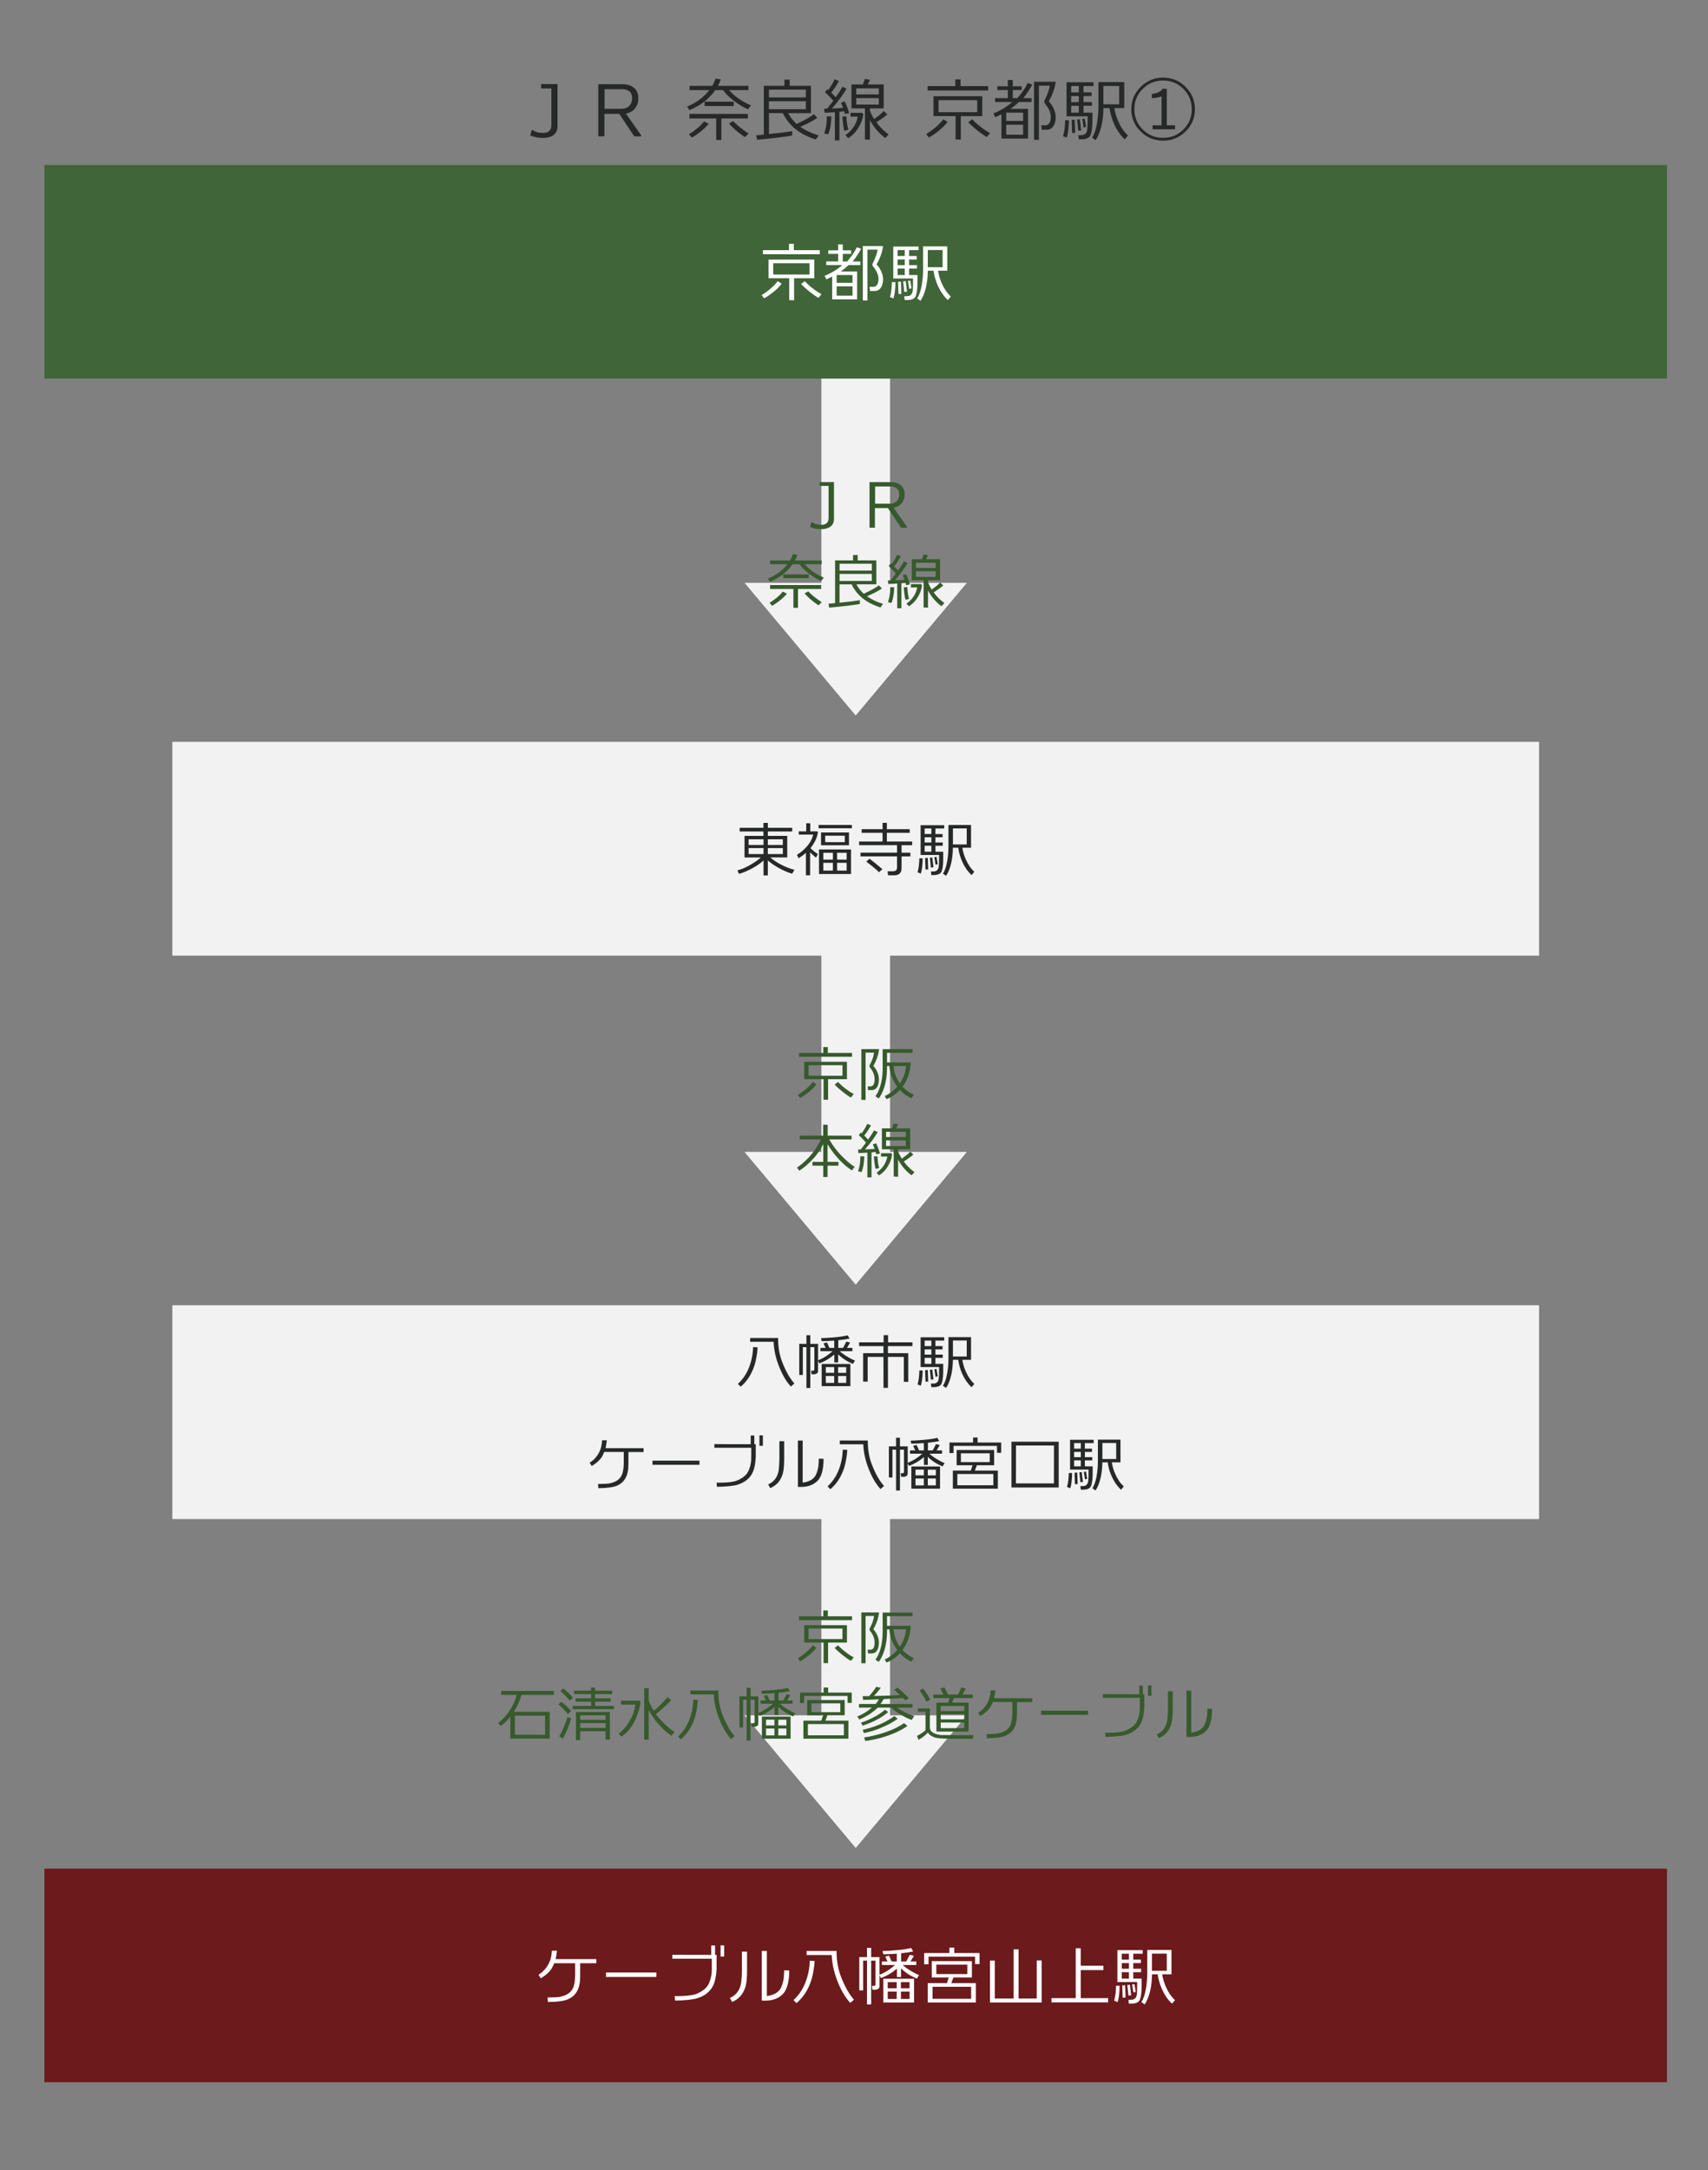 <?xml version="1.0" encoding="utf-8"?>
<!-- Generator: Adobe Illustrator 23.1.0, SVG Export Plug-In . SVG Version: 6.00 Build 0)  -->
<svg version="1.1" id="レイヤー_1" xmlns="http://www.w3.org/2000/svg" xmlns:xlink="http://www.w3.org/1999/xlink" x="0px"
	 y="0px" viewBox="0 0 400 508" style="enable-background:new 0 0 400 508;" xml:space="preserve">
<rect x="0" y="0" width="400" height="508" fill="#808080" stroke="none"/>
<style type="text/css">
	.st0{fill:#6C1A1C;}
	.st1{fill:#FFFFFF;}
	.st2{fill:#EFEFEF;}
	.st3{fill:#F2F2F2;}
	.st4{fill:#375A2D;}
	.st5{fill:#272828;}
	.st6{fill:#406538;}
</style>
<rect x="10.4" y="437.45" class="st0" width="380" height="50"/>
<g>
	<path class="st1" d="M135.88,459.58c0,2.32-0.01,3.56-0.03,3.72c-0.08,2.34-1.01,3.91-2.79,4.71c-0.92,0.42-2.5,0.64-4.74,0.66
		l-0.09-1.05c1.5-0.02,2.46-0.07,2.87-0.15c1.41-0.28,2.38-0.86,2.92-1.75c0.44-0.72,0.67-1.83,0.67-3.33c0.01-0.79,0.01-1.72,0-2.8
		h-4.89c-0.09,0.2-0.22,0.47-0.38,0.81c-0.06,0.13-0.16,0.32-0.3,0.56c-0.63,0.86-1.46,1.58-2.48,2.16l-0.52-0.82
		c1.29-0.83,2.19-1.96,2.72-3.38c0.22-0.61,0.35-1.36,0.4-2.25l1.19-0.02c-0.02,0.31-0.12,0.97-0.3,1.98h9.52v0.96H135.88z"/>
	<path class="st1" d="M141.9,462.8l0.02-1.04h11.79v1.04H141.9z"/>
	<path class="st1" d="M166.56,457.64v-2.19h0.9v2.19h0.36v3.15c-0.07,1.8-0.37,3.19-0.88,4.17c-0.73,1.37-1.97,2.32-3.72,2.85
		c-1.01,0.3-2.72,0.48-5.13,0.53l-0.09-1.04c1.16,0,2.05-0.02,2.68-0.08c1.19-0.1,2.04-0.27,2.57-0.51c1.05-0.47,1.81-1,2.28-1.6
		c0.52-0.66,0.88-1.62,1.1-2.88c0.07-0.47,0.09-1.7,0.07-3.69h-9.25v-0.92L166.56,457.64z M169.6,458.03h-0.85v-2.61h0.85V458.03z"
		/>
	<path class="st1" d="M174.6,465.04c-0.5,1.74-1.55,2.95-3.15,3.62l-0.51-0.95c1.25-0.51,2.08-1.48,2.5-2.91
		c0.12-0.42,0.21-1.13,0.27-2.13c0.03-0.41,0.04-1.02,0.04-1.83v-3.95h1.2v4.29C174.96,462.93,174.84,464.22,174.6,465.04z
		 M183.26,466.89c-1.03,1-2.41,1.48-4.12,1.46l-0.75-0.01v-11.61h1.2v10.54c1.32-0.16,2.3-0.61,2.93-1.35
		c0.38-0.43,0.69-1.2,0.94-2.31c0.11-0.52,0.17-1.31,0.19-2.36l1.19,0.06C184.82,464.04,184.29,465.89,183.26,466.89z"/>
	<path class="st1" d="M190,463.57c-0.74,2.26-1.9,4.05-3.48,5.37l-0.69-0.72c1.18-1.06,2.1-2.4,2.75-4.03
		c0.65-1.63,1.01-3.35,1.06-5.18l1.14,0.06c-0.02,0.56-0.1,1.26-0.24,2.11C190.39,462.14,190.21,462.94,190,463.57z M199.12,468.89
		c-1.18-1.3-2.19-3.02-3.02-5.16c-0.8-2.06-1.24-4.08-1.32-6.06h-5.88v-0.95h7.02v0.14c0,2.12,0.33,4.03,0.98,5.75
		c0.91,2.4,1.94,4.24,3.1,5.52L199.12,468.89z"/>
	<path class="st1" d="M208.07,461.2c0.62-0.41,1.14-0.81,1.54-1.19h-3.08v-0.83h1.31l-0.51-1.14l0.87-0.22l0.62,1.36h1.2v-1.83
		c-1.26,0.1-2.31,0.15-3.15,0.15l-0.17-0.76c0.68,0,1.83-0.07,3.45-0.21c1.35-0.12,2.42-0.29,3.22-0.5l0.5,0.81
		c-0.65,0.15-1.59,0.29-2.83,0.42v1.92h1.2c0.23-0.42,0.5-0.94,0.83-1.57l0.95,0.24c-0.19,0.35-0.45,0.79-0.78,1.33h1.35v0.83h-3.17
		c0.49,0.47,1.15,0.95,1.96,1.42c0.77,0.46,1.39,0.77,1.86,0.93l-0.51,0.83c-1.45-0.58-2.69-1.38-3.72-2.39v2.03h-0.96v-1.98
		c-1.15,0.99-2.4,1.73-3.75,2.22l-0.33-0.66v2.63c0,0.24-0.12,0.43-0.35,0.58c-0.18,0.12-0.38,0.18-0.61,0.18h-0.69l-0.12-0.9h0.46
		c0.25,0,0.38-0.11,0.38-0.32v-5.59h-1.02v10.25h-0.98v-10.25h-0.9v6.97h-0.9v-7.8h1.8v-2.16h0.98v2.16h1.95v4.14
		C206.74,461.99,207.45,461.62,208.07,461.2z M206.86,468.79v-5.57h7.2v5.57H206.86z M210,464.02h-2.1v1.44h2.1V464.02z
		 M207.9,467.96h2.1v-1.72h-2.1V467.96z M213.01,465.46v-1.44h-2.03v1.44H213.01z M210.99,467.96h2.03v-1.72h-2.03V467.96z"/>
	<path class="st1" d="M228.36,459.79v-1.73h-10.91v1.79h-1.02v-2.64h5.92v-1.26h1.13v1.26h5.92v2.58H228.36z M217.27,468.79v-4.53
		h4.5l0.43-1.33h-3.99v-3.83h9.4v3.83h-4.33l-0.5,1.33h5.76v4.53H217.27z M218.4,467.93h9.03v-2.82h-9.03V467.93z M226.53,459.92
		h-7.25v2.21h7.25V459.92z"/>
	<path class="st1" d="M231.84,468.79v-9.81h1.14v8.88h4.41v-11.52h1.15v11.52h4.26v-8.91h1.14v9.84H231.84z"/>
	<path class="st1" d="M246.25,468.76v-0.99h5.68V456.1h1.17v4.08h5.31v1.02h-5.31v6.57h6.42v0.99H246.25z"/>
	<path class="st1" d="M261.73,468.68l-0.81-0.33c0.28-0.9,0.43-2.06,0.45-3.49h0.83c0.02,0.46-0.01,1.06-0.09,1.81
		C262.02,467.56,261.89,468.23,261.73,468.68z M265.41,463.19h1.96c0,1.32,0,2.11-0.01,2.37c-0.05,1.2-0.19,2.06-0.41,2.58
		c-0.23,0.52-0.76,0.82-1.6,0.89c-0.2,0.02-0.53,0.02-0.98,0.01l-0.1-0.88c0.33,0,0.58-0.01,0.74-0.02
		c0.69-0.04,1.09-0.42,1.21-1.14c0.08-0.51,0.11-1.51,0.1-3h-4.63v-7.47h5.92v0.83h-2.21v1.39h1.79v0.81h-1.79v1.32h1.85v0.81h-1.85
		V463.19z M262.71,457.36v1.39h1.68v-1.39H262.71z M262.71,459.56v1.32h1.68v-1.32H262.71z M262.71,461.69v1.5h1.68v-1.5H262.71z
		 M263.49,464.74l0.11,2.88l-0.68,0.06l-0.1-2.89L263.49,464.74z M264.61,464.62l0.3,2.47l-0.63,0.09l-0.27-2.47L264.61,464.62z
		 M265.68,464.48l0.3,1.84l-0.55,0.12l-0.29-1.86L265.68,464.48z M274.47,469.06c-0.92-0.86-1.68-1.94-2.28-3.24
		c-0.53-1.15-0.88-2.36-1.07-3.63h-1.33c-0.02,1.46-0.17,2.78-0.45,3.96c-0.31,1.27-0.73,2.3-1.26,3.09l-0.78-0.56
		c0.45-0.68,0.8-1.68,1.05-3.01c0.22-1.21,0.33-2.53,0.33-3.96v-5.22h5.67v5.7h-2.17c0.13,0.92,0.4,1.86,0.81,2.81
		c0.57,1.33,1.3,2.41,2.19,3.24L274.47,469.06z M273.25,457.34h-3.47v4.02h3.47V457.34z"/>
</g>
<polygon class="st2" points="208.4,136.46 208.4,86.54 192.4,86.54 192.4,136.46 174.42,136.46 200.4,167.46 226.38,136.46 "/>
<polygon class="st3" points="208.4,136.46 208.4,86.54 192.4,86.54 192.4,136.46 174.42,136.46 200.4,167.46 226.38,136.46 "/>
<g>
	<path class="st4" d="M192.32,123.88c-1.01,0-1.88-0.17-2.6-0.52l0.28-1.09h0.21c0.56,0.39,1.28,0.59,2.16,0.59
		c1.12-0.01,1.68-0.56,1.68-1.65v-7.45l-2.1-0.01v-0.9h3.36v8.62c0,0.86-0.32,1.49-0.95,1.9
		C193.84,123.71,193.16,123.88,192.32,123.88z"/>
	<path class="st4" d="M212.42,123.55h-1.4l-3.07-4.61h-3.05v4.59h-1.26v-10.67h4.86c1.06,0,1.89,0.25,2.48,0.76s0.88,1.21,0.88,2.09
		c0.01,0.77-0.2,1.43-0.62,2c-0.48,0.63-1.12,1.02-1.95,1.16l3.15,4.48L212.42,123.55z M208.55,113.89h-3.61v4.02h3.49
		c0.65,0,1.18-0.2,1.58-0.6s0.6-0.95,0.59-1.64c-0.02-0.63-0.24-1.09-0.66-1.4C209.58,114.02,209.11,113.89,208.55,113.89z"/>
	<path class="st4" d="M185.63,132.08c-1.31,1.85-3.08,3.21-5.32,4.1l-0.46-0.73c1.92-0.8,3.44-1.93,4.55-3.37h-4.05v-0.87H185
		c0.3-0.5,0.52-0.99,0.67-1.47l1.08,0.14c-0.18,0.5-0.37,0.95-0.57,1.33h6.24v0.87h-3.98c0.49,0.56,1.07,1.09,1.75,1.6
		c0.82,0.6,1.74,1.11,2.74,1.54l-0.64,0.81c-1.43-0.69-2.62-1.47-3.58-2.34c-0.66-0.6-1.16-1.13-1.48-1.61H185.63z M180.83,141.81
		l-0.62-0.69c0.49-0.28,1.03-0.66,1.61-1.13c0.66-0.54,1.16-1.04,1.5-1.5l0.97,0.49c-0.38,0.49-0.95,1.03-1.69,1.62
		C181.91,141.14,181.32,141.54,180.83,141.81z M185.81,142.28v-4.4h-5.47v-0.92h11.97v0.92h-5.43v4.42L185.81,142.28z
		 M183.44,135.34v-0.88h5.96v0.88H183.44z M191.69,141.72c-1.47-1.01-2.56-1.94-3.25-2.8l0.84-0.49c0.32,0.35,0.81,0.8,1.47,1.33
		s1.23,0.93,1.69,1.2L191.69,141.72z"/>
	<path class="st4" d="M194.2,142.25l-0.18-0.91c0.35-0.03,0.87-0.07,1.55-0.14v-10.01h4.21v-1.26h1.08v1.26h4.37v5.6h-4.66
		c0.47,0.88,1.04,1.61,1.72,2.21c1.56-0.72,2.74-1.38,3.54-1.97l0.71,0.73c-0.82,0.57-1.99,1.18-3.5,1.83
		c0.97,0.7,2.22,1.29,3.75,1.78l-0.59,0.84c-1.75-0.57-3.18-1.32-4.3-2.25c-1.02-0.84-1.84-1.89-2.46-3.16h-2.83v4.3
		c2.41-0.25,3.99-0.45,4.76-0.59v0.88C200.01,141.64,197.62,141.93,194.2,142.25z M196.62,133.57h7.56v-1.6h-7.56V133.57z
		 M204.18,134.36h-7.56V136h7.56V134.36z"/>
	<path class="st4" d="M210.13,142.38v-5.78c-0.95,0.07-1.65,0.1-2.1,0.11l-0.08-0.84c0.18,0,0.39,0,0.63,0
		c0.46-0.59,0.87-1.13,1.23-1.62c-0.56-0.64-1.13-1.23-1.69-1.75l0.48-0.6c0.06,0.05,0.13,0.1,0.2,0.17c0.57-0.78,1-1.52,1.3-2.2
		l0.88,0.35c-0.47,0.87-0.99,1.66-1.58,2.38c0.34,0.34,0.65,0.65,0.92,0.95c0.63-0.9,1.09-1.61,1.36-2.16l0.87,0.41
		c-0.73,1.25-1.72,2.6-2.98,4.05c0.89-0.03,1.64-0.07,2.27-0.11c-0.16-0.43-0.3-0.79-0.42-1.09l0.77-0.22c0.46,1,0.75,1.8,0.88,2.39
		l-0.85,0.17c-0.03-0.14-0.07-0.32-0.14-0.53c-0.25,0.03-0.58,0.06-0.98,0.08v5.85H210.13z M207.96,140.97
		c0.38-1.15,0.56-2.32,0.52-3.51l0.94,0.03c-0.06,1.6-0.28,2.82-0.66,3.67L207.96,140.97z M211.65,137.51l0.83-0.07
		c0.08,1.21,0.22,2.14,0.42,2.77l-0.84,0.2C211.91,139.91,211.77,138.95,211.65,137.51z M212.3,141.3c0.79-0.56,1.4-1.21,1.83-1.95
		c0.35-0.62,0.58-1.23,0.67-1.83h-1.47v-0.78h2.38l0.22,0.22c-0.09,0.96-0.43,1.91-1.01,2.86c-0.58,0.94-1.28,1.65-2.09,2.11
		L212.3,141.3z M216.3,142.2v-6.37h-2.77v-4.91h2.37l0.38-1.12l1.06,0.17l-0.46,0.95h3.28v4.91h-2.83v0.45
		c0.18,0.53,0.47,1.11,0.87,1.74c0.87-0.63,1.53-1.17,1.99-1.64l0.71,0.67c-0.44,0.4-1.19,0.95-2.24,1.64
		c0.73,0.98,1.56,1.81,2.51,2.48l-0.69,0.74c-1.32-0.97-2.37-2.2-3.15-3.68v4.02L216.3,142.2z M214.51,132.96h4.62v-1.23h-4.62
		V132.96z M219.13,133.73h-4.62v1.32h4.62V133.73z"/>
</g>
<polygon class="st2" points="208.4,401.58 208.4,351.66 192.4,351.66 192.4,401.58 174.42,401.58 200.4,432.58 226.38,401.58 "/>
<rect x="40.4" y="305.58" class="st2" width="320" height="50"/>
<polygon class="st3" points="208.4,401.58 208.4,351.66 192.4,351.66 192.4,401.58 174.42,401.58 200.4,432.58 226.38,401.58 "/>
<rect x="40.4" y="305.58" class="st3" width="320" height="50"/>
<g>
	<path class="st4" d="M189.44,387.5c-0.73,0.59-1.42,1.06-2.05,1.41l-0.56-0.7c1.51-0.94,2.68-1.96,3.51-3.04l0.87,0.55
		C190.77,386.31,190.18,386.91,189.44,387.5z M187.13,379.28v-0.9h5.68v-1.37h1.06v1.37h5.67v0.9H187.13z M193.93,384.53v4.82
		l-1.06-0.03v-4.79h-4.52v-4.07h10v4.07H193.93z M197.3,381.25h-7.94v2.46h7.94V381.25z M199.28,388.81
		c-0.48-0.24-1.12-0.69-1.93-1.33c-0.84-0.67-1.47-1.24-1.88-1.71l0.8-0.6c0.49,0.54,1.14,1.12,1.95,1.72
		c0.64,0.49,1.22,0.85,1.72,1.09L199.28,388.81z"/>
	<path class="st4" d="M205.87,377.48c-0.13,1.25-0.57,2.56-1.33,3.92c0.87,1.02,1.3,2.08,1.29,3.19c-0.01,0.73-0.14,1.31-0.39,1.74
		c-0.27,0.47-0.67,0.71-1.19,0.74c-0.18,0.01-0.49,0.01-0.95,0.01l-0.1-0.88h0.64c0.65,0,0.98-0.55,0.98-1.65
		c0-0.98-0.36-1.91-1.09-2.79c-0.08-0.15-0.11-0.26-0.11-0.34c0-0.06,0.02-0.13,0.06-0.21c0.26-0.51,0.45-0.91,0.56-1.19
		c0.25-0.63,0.4-1.2,0.43-1.72h-1.96v11.06h-0.99v-11.89H205.87z M207.73,381.91c0,1.67-0.22,3.2-0.67,4.59
		c-0.35,1.05-0.77,1.9-1.27,2.55l-0.77-0.52c0.73-1.02,1.23-2.36,1.51-4.03c0.12-0.73,0.18-1.48,0.18-2.25v-4.75h7v0.85h-5.98v2.25
		h5.54c0,0.99-0.19,2.04-0.57,3.15c-0.31,0.9-0.75,1.74-1.33,2.52c0.74,0.8,1.62,1.44,2.66,1.92l-0.62,0.81
		c-1.04-0.5-1.94-1.15-2.67-1.96c-0.85,0.92-1.88,1.65-3.11,2.17l-0.43-0.73c1.08-0.49,2.05-1.22,2.91-2.21l-0.07-0.1
		c-0.95-1.32-1.52-2.72-1.69-4.23c-0.03-0.23-0.05-0.4-0.06-0.5h-0.56V381.91z M210.73,385.49c0.86-1.22,1.34-2.57,1.46-4.05h-2.93
		C209.38,382.93,209.87,384.28,210.73,385.49z"/>
	<path class="st4" d="M122.12,396.76c-0.35,1.37-0.95,2.7-1.78,3.98h8.4v6.27h-9.23v-5.12c-0.72,0.91-1.47,1.63-2.25,2.17
		l-0.57-0.71c2.18-1.74,3.62-3.93,4.31-6.58h-3.63v-0.92h12.32l0.03,0.92H122.12z M127.65,401.63h-7.06v4.47h7.06V401.63z"/>
	<path class="st4" d="M132.99,401.27c-0.47-0.63-1.19-1.38-2.18-2.27l0.64-0.62c0.98,0.77,1.75,1.49,2.3,2.17L132.99,401.27z
		 M131.8,407.02l-0.83-0.55c0.31-0.47,0.67-1.2,1.09-2.21c0.36-0.89,0.64-1.66,0.84-2.31l0.87,0.34c-0.18,0.67-0.44,1.44-0.8,2.31
		C132.59,405.56,132.2,406.37,131.8,407.02z M133.44,398.13c-0.54-0.68-1.27-1.43-2.18-2.25l0.63-0.62
		c0.99,0.77,1.76,1.49,2.31,2.18L133.44,398.13z M134.12,400.12v-0.76h4.31v-0.99h-3.63v-0.8h3.63v-0.97h-3.98v-0.81h3.98v-0.73
		h0.94v0.73h3.99v0.81h-3.99v0.97H143v0.8h-3.63v0.99h4.4v0.76H134.12z M141.82,405.27h-5.94v2.1h-0.99v-6.59h7.94v6.47l-1.01-0.01
		V405.27z M141.82,402.62v-1.05h-5.94v1.05H141.82z M135.89,404.5h5.94v-1.12h-5.94V404.5z"/>
	<path class="st4" d="M145.5,406.54l-0.62-0.7c0.91-0.63,1.76-1.6,2.53-2.91c0.81-1.39,1.27-2.69,1.37-3.89h-3.36v-0.91h4.34
		l0.25,0.31c-0.22,1.62-0.7,3.14-1.44,4.58C147.74,404.63,146.72,405.81,145.5,406.54z M157.99,405.47l-0.76,0.88
		c-1.17-0.81-2.24-1.8-3.22-2.97c-0.88-1.03-1.57-2.06-2.09-3.09v6.97l-1.05-0.01v-12.07h1.05v2.91c0.28,0.77,0.68,1.58,1.19,2.42
		c1.09-0.89,2.17-1.96,3.23-3.22l0.85,0.71c-0.43,0.48-1.03,1.06-1.79,1.76c-0.73,0.66-1.33,1.17-1.79,1.53
		c0.32,0.46,0.83,1.05,1.53,1.78C156.16,404.13,157.1,404.92,157.99,405.47z"/>
	<path class="st4" d="M162.7,402.16c-0.69,2.11-1.77,3.78-3.25,5.01l-0.64-0.67c1.1-0.99,1.96-2.24,2.57-3.76s0.94-3.13,0.99-4.84
		l1.06,0.06c-0.02,0.52-0.09,1.18-0.22,1.97C163.06,400.83,162.89,401.57,162.7,402.16z M171.21,407.13
		c-1.1-1.21-2.04-2.82-2.81-4.82c-0.75-1.92-1.16-3.81-1.23-5.66h-5.49v-0.88h6.55v0.13c0,1.98,0.3,3.77,0.91,5.36
		c0.85,2.24,1.82,3.96,2.9,5.15L171.21,407.13z"/>
	<path class="st4" d="M179.56,399.96c0.58-0.39,1.06-0.76,1.44-1.11h-2.87v-0.77h1.22l-0.48-1.06l0.81-0.21l0.57,1.27h1.12v-1.71
		c-1.18,0.09-2.16,0.14-2.94,0.14l-0.15-0.71c0.63,0,1.71-0.07,3.22-0.2c1.26-0.11,2.26-0.27,3.01-0.46l0.46,0.76
		c-0.61,0.14-1.49,0.27-2.65,0.39v1.79h1.12c0.21-0.39,0.47-0.88,0.77-1.47l0.88,0.22c-0.18,0.33-0.42,0.74-0.73,1.25h1.26v0.77
		h-2.95c0.46,0.44,1.07,0.88,1.83,1.33c0.72,0.43,1.3,0.72,1.74,0.87l-0.48,0.77c-1.35-0.54-2.51-1.28-3.47-2.23v1.89h-0.9v-1.85
		c-1.07,0.92-2.24,1.62-3.5,2.07l-0.31-0.62v2.45c0,0.22-0.11,0.41-0.32,0.55c-0.17,0.11-0.36,0.17-0.57,0.17h-0.64l-0.11-0.84h0.43
		c0.23,0,0.35-0.1,0.35-0.29v-5.22h-0.95v9.56h-0.91v-9.56h-0.84v6.51h-0.84v-7.28h1.68v-2.02h0.91v2.02h1.82v3.86
		C178.32,400.69,178.98,400.34,179.56,399.96z M178.43,407.03v-5.19h6.72v5.19H178.43z M181.36,402.58h-1.96v1.34h1.96V402.58z
		 M179.4,406.26h1.96v-1.61h-1.96V406.26z M184.17,403.93v-1.34h-1.89v1.34H184.17z M182.28,406.26h1.89v-1.61h-1.89V406.26z"/>
	<path class="st4" d="M198.49,398.63v-1.61h-10.18v1.67h-0.95v-2.46h5.53v-1.18h1.05v1.18h5.53v2.41H198.49z M188.15,407.03v-4.23
		h4.2l0.41-1.25h-3.72v-3.57h8.78v3.57h-4.05l-0.46,1.25h5.38v4.23H188.15z M189.2,406.24h8.43v-2.63h-8.43V406.24z M196.79,398.76
		h-6.76v2.06h6.76V398.76z"/>
	<path class="st4" d="M201.25,402.54l-0.48-0.7c1.23-0.49,2.37-1.19,3.42-2.09h-3.02v-0.85h3.91c0.29-0.34,0.55-0.7,0.77-1.09
		c-1.67,0.08-2.91,0.12-3.71,0.14l-0.11-0.88c0.36,0,0.87,0,1.51-0.01c0.78-0.87,1.33-1.59,1.65-2.17l1.06,0.22
		c-0.36,0.54-0.89,1.18-1.58,1.92c2.88-0.06,4.91-0.13,6.09-0.22c-0.4-0.38-0.85-0.8-1.36-1.25l0.78-0.49
		c0.38,0.29,0.88,0.73,1.5,1.33l1.18,1.15l-0.87,0.49c-0.15-0.16-0.33-0.34-0.53-0.55c-0.76,0.07-2.28,0.16-4.54,0.27
		c-0.21,0.4-0.44,0.78-0.71,1.15h7.48v0.85h-3.6c0.46,0.33,0.96,0.63,1.5,0.92c0.82,0.44,1.66,0.79,2.51,1.06l-0.59,0.9
		c-0.66-0.21-1.48-0.6-2.46-1.18c-1.05-0.61-1.85-1.18-2.39-1.71h-3.09C204.41,400.88,202.98,401.81,201.25,402.54z M201.99,403.97
		l-0.34-0.71c1.03-0.31,2.13-0.79,3.32-1.44c0.89-0.48,1.64-1.01,2.27-1.57l0.78,0.53c-0.59,0.53-1.31,1.04-2.16,1.53
		C204.58,403.03,203.29,403.58,201.99,403.97z M202.34,405.73l-0.31-0.76c2.02-0.48,3.71-1.08,5.1-1.81c0.99-0.52,1.76-1,2.32-1.43
		l0.78,0.64c-0.75,0.55-1.69,1.1-2.84,1.64C205.76,404.8,204.08,405.37,202.34,405.73z M202.65,407.57l-0.29-0.83
		c1.76-0.26,3.5-0.69,5.21-1.29c1.78-0.63,3.16-1.33,4.14-2.07l0.81,0.66c-0.85,0.63-1.96,1.23-3.32,1.79
		C207.1,406.69,204.92,407.27,202.65,407.57z"/>
	<path class="st4" d="M227.82,407.06c-4.55,0-7.09-0.03-7.62-0.1c-0.28-0.02-0.68-0.08-1.2-0.18c-0.86-0.29-1.42-0.69-1.69-1.19
		c-0.73,0.76-1.46,1.33-2.2,1.71l-0.36-0.92c0.25-0.11,0.6-0.32,1.05-0.61c0.45-0.29,0.76-0.53,0.95-0.71v-4.33h-1.81v-0.78h2.83
		v4.4c0,0.78,0.52,1.33,1.55,1.62c0.19,0.06,0.5,0.12,0.95,0.2c0.25,0.02,2.83,0.03,7.74,0.03L227.82,407.06z M216.97,398.4
		c-0.32-0.71-0.85-1.6-1.61-2.67l0.81-0.46c0.67,0.86,1.24,1.74,1.71,2.63L216.97,398.4z M219.3,405.38v-6.79h2.76l0.31-1.06h-3.79
		v-0.83h2.35c-0.34-0.71-0.57-1.18-0.7-1.4l0.95-0.28c0.08,0.15,0.36,0.71,0.83,1.68h2.38l0.78-1.67l0.99,0.25l-0.77,1.41h2.41v0.83
		h-4.4c-0.08,0.25-0.22,0.61-0.41,1.06h3.84v6.79H219.3z M225.82,400.57v-1.19h-5.52v1.19H225.82z M220.31,402.51h5.52v-1.22h-5.52
		V402.51z M220.31,404.57h5.52v-1.33h-5.52V404.57z"/>
	<path class="st4" d="M238.18,398.44c0,2.17-0.01,3.32-0.03,3.47c-0.07,2.18-0.94,3.65-2.6,4.4c-0.86,0.39-2.33,0.6-4.42,0.62
		l-0.08-0.98c1.4-0.02,2.29-0.07,2.67-0.14c1.32-0.26,2.23-0.81,2.73-1.64c0.41-0.67,0.62-1.71,0.63-3.11
		c0.01-0.74,0.01-1.61,0-2.62h-4.56c-0.08,0.19-0.2,0.44-0.35,0.76c-0.06,0.12-0.15,0.29-0.28,0.52c-0.59,0.8-1.36,1.47-2.31,2.02
		l-0.49-0.77c1.2-0.77,2.05-1.82,2.53-3.15c0.21-0.57,0.33-1.27,0.38-2.1l1.11-0.01c-0.02,0.29-0.11,0.91-0.28,1.85h8.89v0.9H238.18
		z"/>
	<path class="st4" d="M243.8,401.45l0.01-0.97h11v0.97H243.8z"/>
	<path class="st4" d="M266.81,396.63v-2.04h0.84v2.04h0.34v2.94c-0.07,1.68-0.34,2.98-0.83,3.89c-0.68,1.28-1.84,2.17-3.47,2.66
		c-0.94,0.28-2.54,0.44-4.79,0.49l-0.08-0.97c1.08,0,1.92-0.02,2.51-0.07c1.11-0.09,1.91-0.25,2.39-0.48
		c0.98-0.44,1.69-0.94,2.13-1.5c0.49-0.62,0.83-1.51,1.02-2.69c0.07-0.44,0.09-1.59,0.07-3.44h-8.64v-0.85L266.81,396.63z
		 M269.66,397h-0.8v-2.44h0.8V397z"/>
	<path class="st4" d="M274.32,403.53c-0.47,1.62-1.45,2.75-2.94,3.37l-0.48-0.88c1.17-0.48,1.95-1.38,2.34-2.72
		c0.11-0.39,0.2-1.05,0.25-1.99c0.03-0.38,0.04-0.95,0.04-1.71v-3.68h1.12v4C274.65,401.57,274.54,402.77,274.32,403.53z
		 M282.4,405.26c-0.97,0.93-2.25,1.38-3.84,1.37l-0.7-0.01v-10.84h1.12v9.84c1.23-0.15,2.14-0.57,2.73-1.26
		c0.36-0.4,0.65-1.12,0.88-2.16c0.1-0.49,0.16-1.22,0.18-2.2l1.11,0.06C283.86,402.6,283.37,404.33,282.4,405.26z"/>
</g>
<g>
	<path class="st5" d="M176.7,319.62c-0.69,2.11-1.77,3.78-3.25,5.01l-0.64-0.67c1.1-0.99,1.96-2.24,2.57-3.76s0.94-3.13,0.99-4.84
		l1.06,0.06c-0.02,0.52-0.09,1.18-0.22,1.97C177.06,318.29,176.89,319.04,176.7,319.62z M185.21,324.59
		c-1.1-1.21-2.04-2.82-2.81-4.82c-0.75-1.92-1.16-3.81-1.23-5.66h-5.49v-0.88h6.55v0.13c0,1.98,0.3,3.77,0.91,5.36
		c0.85,2.24,1.82,3.96,2.9,5.15L185.21,324.59z"/>
	<path class="st5" d="M193.56,317.42c0.58-0.39,1.06-0.76,1.44-1.11h-2.87v-0.77h1.22l-0.48-1.06l0.81-0.21l0.57,1.27h1.12v-1.71
		c-1.18,0.09-2.16,0.14-2.94,0.14l-0.15-0.71c0.63,0,1.71-0.07,3.22-0.2c1.26-0.11,2.26-0.27,3.01-0.46l0.46,0.76
		c-0.61,0.14-1.49,0.27-2.65,0.39v1.79h1.12c0.21-0.39,0.47-0.88,0.77-1.47l0.88,0.22c-0.18,0.33-0.42,0.74-0.73,1.25h1.26v0.77
		h-2.95c0.46,0.44,1.07,0.88,1.83,1.33c0.72,0.43,1.3,0.72,1.74,0.87l-0.48,0.77c-1.35-0.54-2.51-1.28-3.47-2.23v1.89h-0.9v-1.85
		c-1.07,0.92-2.24,1.62-3.5,2.07l-0.31-0.62V321c0,0.22-0.11,0.41-0.32,0.55c-0.17,0.11-0.36,0.17-0.57,0.17h-0.64l-0.11-0.84h0.43
		c0.23,0,0.35-0.1,0.35-0.29v-5.22h-0.95v9.56h-0.91v-9.56h-0.84v6.51h-0.84v-7.28h1.68v-2.02h0.91v2.02h1.82v3.86
		C192.32,318.15,192.98,317.81,193.56,317.42z M192.43,324.5v-5.19h6.72v5.19H192.43z M195.36,320.04h-1.96v1.34h1.96V320.04z
		 M193.4,323.73h1.96v-1.61h-1.96V323.73z M198.17,321.39v-1.34h-1.89v1.34H198.17z M196.28,323.73h1.89v-1.61h-1.89V323.73z"/>
	<path class="st5" d="M206.91,324.9l-0.01-7.25h-3.7v5.78h-1.06v-6.65h4.76v-1.64h-5.71v-0.9h5.75v-1.68h1.04v1.68h5.7v0.9h-5.73
		v1.64h4.76v6.73l-1.04-0.04v-5.82h-3.72v7.25H206.91z"/>
	<path class="st5" d="M215.64,324.4l-0.76-0.31c0.26-0.84,0.4-1.93,0.42-3.26h0.77c0.02,0.43-0.01,0.99-0.08,1.69
		C215.91,323.35,215.79,323.98,215.64,324.4z M219.07,319.27h1.83c0,1.23,0,1.97-0.01,2.21c-0.05,1.12-0.17,1.92-0.38,2.41
		c-0.21,0.49-0.71,0.76-1.49,0.83c-0.19,0.02-0.49,0.02-0.91,0.01l-0.1-0.83c0.31,0,0.54,0,0.69-0.01c0.64-0.04,1.02-0.39,1.13-1.06
		c0.08-0.48,0.11-1.41,0.1-2.8h-4.33v-6.97h5.53v0.77h-2.06v1.3h1.67v0.76h-1.67v1.23h1.72v0.76h-1.72V319.27z M216.55,313.83v1.3
		h1.57v-1.3H216.55z M216.55,315.89v1.23h1.57v-1.23H216.55z M216.55,317.87v1.4h1.57v-1.4H216.55z M217.28,320.72l0.1,2.69
		l-0.63,0.06l-0.1-2.7L217.28,320.72z M218.33,320.6l0.28,2.31l-0.59,0.08l-0.25-2.31L218.33,320.6z M219.33,320.48l0.28,1.72
		l-0.52,0.11l-0.27-1.74L219.33,320.48z M227.53,324.75c-0.86-0.8-1.57-1.81-2.13-3.02c-0.5-1.07-0.83-2.2-0.99-3.39h-1.25
		c-0.02,1.36-0.16,2.59-0.42,3.7c-0.29,1.19-0.68,2.15-1.18,2.88l-0.73-0.52c0.42-0.63,0.75-1.57,0.98-2.81
		c0.21-1.13,0.31-2.36,0.31-3.7v-4.87h5.29v5.32h-2.03c0.12,0.86,0.37,1.73,0.76,2.62c0.53,1.24,1.21,2.25,2.04,3.02L227.53,324.75z
		 M226.4,313.81h-3.23v3.75h3.23V313.81z"/>
	<path class="st5" d="M147.18,339.9c0,2.17-0.01,3.32-0.03,3.47c-0.07,2.18-0.94,3.65-2.6,4.4c-0.86,0.39-2.33,0.6-4.42,0.62
		l-0.08-0.98c1.4-0.02,2.29-0.07,2.67-0.14c1.32-0.26,2.23-0.81,2.73-1.64c0.41-0.67,0.62-1.71,0.63-3.11
		c0.01-0.74,0.01-1.61,0-2.62h-4.56c-0.08,0.19-0.2,0.44-0.35,0.76c-0.06,0.12-0.15,0.29-0.28,0.52c-0.59,0.8-1.36,1.47-2.31,2.02
		l-0.49-0.77c1.2-0.77,2.05-1.82,2.53-3.15c0.21-0.57,0.33-1.27,0.38-2.1l1.11-0.01c-0.02,0.29-0.11,0.91-0.28,1.85h8.89v0.9H147.18
		z"/>
	<path class="st5" d="M152.8,342.91l0.01-0.97h11v0.97H152.8z"/>
	<path class="st5" d="M175.81,338.09v-2.04h0.84v2.04h0.34v2.94c-0.07,1.68-0.34,2.98-0.83,3.89c-0.68,1.28-1.84,2.17-3.47,2.66
		c-0.94,0.28-2.54,0.44-4.79,0.49l-0.08-0.97c1.08,0,1.92-0.02,2.51-0.07c1.11-0.09,1.91-0.25,2.39-0.48
		c0.98-0.44,1.69-0.94,2.13-1.5c0.48-0.62,0.83-1.51,1.02-2.69c0.06-0.44,0.09-1.59,0.07-3.44h-8.64v-0.85L175.81,338.09z
		 M178.66,338.46h-0.8v-2.44h0.8V338.46z"/>
	<path class="st5" d="M183.32,345c-0.47,1.62-1.45,2.75-2.94,3.37l-0.48-0.88c1.17-0.48,1.95-1.38,2.34-2.72
		c0.11-0.39,0.2-1.05,0.25-1.99c0.03-0.38,0.04-0.95,0.04-1.71v-3.68h1.12v4C183.65,343.03,183.54,344.23,183.32,345z M191.4,346.72
		c-0.97,0.93-2.25,1.38-3.84,1.37l-0.7-0.01v-10.84h1.12v9.84c1.23-0.15,2.14-0.57,2.73-1.26c0.35-0.4,0.65-1.12,0.88-2.16
		c0.1-0.49,0.16-1.22,0.18-2.2l1.11,0.06C192.86,344.06,192.37,345.8,191.4,346.72z"/>
	<path class="st5" d="M197.7,343.62c-0.69,2.11-1.77,3.78-3.25,5.01l-0.64-0.67c1.1-0.99,1.96-2.24,2.57-3.76s0.94-3.13,0.99-4.84
		l1.06,0.06c-0.02,0.52-0.09,1.18-0.22,1.97C198.06,342.29,197.89,343.04,197.7,343.62z M206.21,348.59
		c-1.1-1.21-2.04-2.82-2.81-4.82c-0.75-1.92-1.16-3.81-1.23-5.66h-5.49v-0.88h6.55v0.13c0,1.98,0.3,3.77,0.91,5.36
		c0.85,2.24,1.81,3.96,2.9,5.15L206.21,348.59z"/>
	<path class="st5" d="M214.56,341.42c0.58-0.39,1.06-0.76,1.43-1.11h-2.87v-0.77h1.22l-0.48-1.06l0.81-0.21l0.57,1.27h1.12v-1.71
		c-1.18,0.09-2.16,0.14-2.94,0.14l-0.15-0.71c0.63,0,1.71-0.07,3.22-0.2c1.26-0.11,2.26-0.27,3.01-0.46l0.46,0.76
		c-0.61,0.14-1.49,0.27-2.65,0.39v1.79h1.12c0.21-0.39,0.47-0.88,0.77-1.47l0.88,0.22c-0.18,0.33-0.42,0.74-0.73,1.25h1.26v0.77
		h-2.95c0.46,0.44,1.07,0.88,1.83,1.33c0.72,0.43,1.3,0.72,1.74,0.87l-0.48,0.77c-1.35-0.54-2.51-1.28-3.47-2.23v1.89h-0.9v-1.85
		c-1.07,0.92-2.24,1.62-3.5,2.07l-0.31-0.62V345c0,0.22-0.11,0.41-0.32,0.55c-0.17,0.11-0.36,0.17-0.57,0.17h-0.64l-0.11-0.84h0.43
		c0.23,0,0.35-0.1,0.35-0.29v-5.22h-0.95v9.56h-0.91v-9.56h-0.84v6.51h-0.84v-7.28h1.68v-2.02h0.91v2.02h1.82v3.86
		C213.32,342.15,213.97,341.81,214.56,341.42z M213.43,348.5v-5.19h6.72v5.19H213.43z M216.36,344.04h-1.96v1.34h1.96V344.04z
		 M214.4,347.73h1.96v-1.61h-1.96V347.73z M219.17,345.39v-1.34h-1.89v1.34H219.17z M217.28,347.73h1.89v-1.61h-1.89V347.73z"/>
	<path class="st5" d="M233.49,340.1v-1.61h-10.18v1.67h-0.95v-2.46h5.53v-1.18h1.05v1.18h5.53v2.41H233.49z M223.15,348.5v-4.23h4.2
		l0.41-1.25h-3.72v-3.57h8.78v3.57h-4.05l-0.46,1.25h5.38v4.23H223.15z M224.2,347.7h8.43v-2.63h-8.43V347.7z M231.79,340.22h-6.76
		v2.06h6.76V340.22z"/>
	<path class="st5" d="M236.87,348.22v-10.72h11.07v10.72H236.87z M237.93,347.26h8.89l0.01-8.86h-8.89L237.93,347.26z"/>
	<path class="st5" d="M250.64,348.4l-0.76-0.31c0.26-0.84,0.4-1.93,0.42-3.26h0.77c0.02,0.43-0.01,0.99-0.08,1.69
		C250.91,347.35,250.79,347.98,250.64,348.4z M254.07,343.27h1.83c0,1.23,0,1.97-0.01,2.21c-0.05,1.12-0.17,1.92-0.38,2.41
		c-0.21,0.49-0.71,0.76-1.49,0.83c-0.19,0.02-0.49,0.02-0.91,0.01l-0.1-0.83c0.31,0,0.54,0,0.69-0.01c0.64-0.04,1.02-0.39,1.13-1.06
		c0.08-0.48,0.11-1.41,0.1-2.8h-4.33v-6.97h5.53v0.77h-2.06v1.3h1.67v0.76h-1.67v1.23h1.72v0.76h-1.72V343.27z M251.55,337.83v1.3
		h1.57v-1.3H251.55z M251.55,339.89v1.23h1.57v-1.23H251.55z M251.55,341.87v1.4h1.57v-1.4H251.55z M252.28,344.72l0.1,2.69
		l-0.63,0.06l-0.1-2.7L252.28,344.72z M253.33,344.6l0.28,2.31l-0.59,0.08l-0.25-2.31L253.33,344.6z M254.33,344.48l0.28,1.72
		l-0.52,0.11l-0.27-1.74L254.33,344.48z M262.53,348.75c-0.86-0.8-1.57-1.81-2.13-3.02c-0.5-1.07-0.83-2.2-0.99-3.39h-1.25
		c-0.02,1.36-0.16,2.59-0.42,3.7c-0.29,1.19-0.68,2.15-1.18,2.88l-0.73-0.52c0.42-0.63,0.75-1.57,0.98-2.81
		c0.21-1.13,0.31-2.36,0.31-3.7v-4.87h5.29v5.32h-2.03c0.12,0.86,0.37,1.73,0.76,2.62c0.53,1.24,1.21,2.25,2.04,3.02L262.53,348.75z
		 M261.4,337.81h-3.23v3.75h3.23V337.81z"/>
</g>
<polygon class="st2" points="208.4,269.7 208.4,219.77 192.4,219.77 192.4,269.7 174.42,269.7 200.4,300.7 226.38,269.7 "/>
<rect x="40.4" y="173.7" class="st2" width="320" height="50"/>
<polygon class="st3" points="208.4,269.7 208.4,219.77 192.4,219.77 192.4,269.7 174.42,269.7 200.4,300.7 226.38,269.7 "/>
<rect x="40.4" y="173.7" class="st3" width="320" height="50"/>
<rect x="10.4" y="38.63" class="st6" width="380" height="50"/>
<g>
	<path class="st4" d="M189.44,255.62c-0.73,0.59-1.42,1.06-2.05,1.41l-0.56-0.7c1.51-0.94,2.68-1.96,3.51-3.04l0.87,0.55
		C190.77,254.43,190.18,255.02,189.44,255.62z M187.13,247.39v-0.9h5.68v-1.37h1.06v1.37h5.67v0.9H187.13z M193.93,252.64v4.82
		l-1.06-0.03v-4.79h-4.52v-4.07h10v4.07H193.93z M197.3,249.37h-7.94v2.46h7.94V249.37z M199.28,256.93
		c-0.48-0.24-1.12-0.69-1.93-1.33c-0.84-0.67-1.47-1.24-1.88-1.71l0.8-0.6c0.49,0.54,1.14,1.12,1.95,1.72
		c0.64,0.49,1.22,0.85,1.72,1.09L199.28,256.93z"/>
	<path class="st4" d="M205.87,245.6c-0.13,1.25-0.57,2.56-1.33,3.92c0.87,1.02,1.3,2.08,1.29,3.19c-0.01,0.73-0.14,1.31-0.39,1.74
		c-0.27,0.47-0.67,0.71-1.19,0.74c-0.18,0.01-0.49,0.01-0.95,0.01l-0.1-0.88h0.64c0.65,0,0.98-0.55,0.98-1.65
		c0-0.98-0.36-1.91-1.09-2.79c-0.08-0.15-0.11-0.26-0.11-0.34c0-0.06,0.02-0.13,0.06-0.21c0.26-0.51,0.45-0.91,0.56-1.19
		c0.25-0.63,0.4-1.2,0.43-1.72h-1.96v11.06h-0.99V245.6H205.87z M207.73,250.02c0,1.67-0.22,3.2-0.67,4.59
		c-0.35,1.05-0.77,1.9-1.27,2.55l-0.77-0.52c0.73-1.02,1.23-2.36,1.51-4.03c0.12-0.73,0.18-1.48,0.18-2.25v-4.75h7v0.85h-5.98v2.25
		h5.54c0,0.99-0.19,2.04-0.57,3.15c-0.31,0.9-0.75,1.74-1.33,2.52c0.74,0.8,1.62,1.44,2.66,1.92l-0.62,0.81
		c-1.04-0.5-1.94-1.15-2.67-1.96c-0.85,0.92-1.88,1.65-3.11,2.17l-0.43-0.73c1.08-0.49,2.05-1.22,2.91-2.21l-0.07-0.1
		c-0.95-1.32-1.52-2.72-1.69-4.23c-0.03-0.23-0.05-0.4-0.06-0.5h-0.56V250.02z M210.73,253.61c0.86-1.22,1.34-2.57,1.46-4.05h-2.93
		C209.38,251.05,209.87,252.39,210.73,253.61z"/>
	<path class="st4" d="M187.17,274.06l-0.52-0.74c0.8-0.5,1.67-1.24,2.6-2.21c1.25-1.3,2.24-2.75,2.98-4.37h-4.94v-0.88h5.49v-2.56
		h1.06v2.56h5.6v0.88h-5.25c0.91,1.52,1.88,2.82,2.93,3.88c1.05,1.07,2.06,1.92,3.03,2.54l-0.63,0.84
		c-1.31-0.84-2.57-1.98-3.78-3.42c-0.77-0.93-1.42-1.84-1.93-2.72v4.14h2.55v0.88h-2.55v2.65h-1.01v-2.65h-2.53v-0.88h2.53v-4.16
		c-0.77,1.48-1.61,2.68-2.52,3.6C189.12,272.65,188.08,273.52,187.17,274.06z"/>
	<path class="st4" d="M203.13,275.61v-5.78c-0.95,0.07-1.65,0.1-2.1,0.11l-0.08-0.84c0.18,0,0.39,0,0.63,0
		c0.46-0.59,0.87-1.13,1.23-1.62c-0.56-0.64-1.13-1.23-1.69-1.75l0.48-0.6c0.06,0.05,0.13,0.1,0.2,0.17c0.57-0.78,1-1.52,1.3-2.2
		l0.88,0.35c-0.47,0.87-0.99,1.66-1.58,2.38c0.34,0.34,0.65,0.65,0.92,0.95c0.63-0.9,1.09-1.61,1.36-2.16l0.87,0.41
		c-0.73,1.25-1.72,2.6-2.98,4.05c0.89-0.03,1.64-0.07,2.27-0.11c-0.16-0.43-0.3-0.79-0.42-1.09l0.77-0.22c0.46,1,0.75,1.8,0.88,2.39
		l-0.85,0.17c-0.03-0.14-0.07-0.32-0.14-0.53c-0.25,0.03-0.58,0.06-0.98,0.08v5.85H203.13z M200.96,274.2
		c0.38-1.15,0.56-2.32,0.52-3.51l0.94,0.03c-0.06,1.6-0.28,2.82-0.66,3.67L200.96,274.2z M204.65,270.74l0.83-0.07
		c0.08,1.21,0.22,2.14,0.42,2.77l-0.84,0.2C204.91,273.14,204.77,272.18,204.65,270.74z M205.3,274.53c0.79-0.56,1.4-1.21,1.83-1.95
		c0.35-0.62,0.58-1.23,0.67-1.83h-1.47v-0.78h2.38l0.22,0.22c-0.09,0.96-0.43,1.91-1.01,2.86c-0.58,0.94-1.28,1.65-2.09,2.11
		L205.3,274.53z M209.3,275.43v-6.37h-2.77v-4.91h2.37l0.38-1.12l1.06,0.17l-0.46,0.95h3.28v4.91h-2.83v0.45
		c0.18,0.53,0.47,1.11,0.87,1.74c0.87-0.63,1.53-1.17,1.99-1.64l0.71,0.67c-0.44,0.4-1.19,0.95-2.24,1.64
		c0.73,0.98,1.56,1.81,2.51,2.48l-0.69,0.74c-1.32-0.97-2.37-2.2-3.15-3.68v4.02L209.3,275.43z M207.51,266.19h4.62v-1.23h-4.62
		V266.19z M212.13,266.96h-4.62v1.32h4.62V266.96z"/>
</g>
<g>
	<path class="st5" d="M174.34,195.68h4.45v-1.02h-5.57v-0.87h5.57v-1.15h1.04v1.15h5.7v0.87h-5.7v1.02h4.54v5.05h-3.99
		c0.77,0.64,1.6,1.19,2.48,1.65c1.12,0.58,2.18,0.99,3.19,1.25l-0.53,0.91c-0.98-0.28-2.02-0.73-3.12-1.34
		c-1.03-0.57-1.89-1.16-2.58-1.76v3.5h-1.01v-3.51c-0.63,0.61-1.48,1.2-2.53,1.78c-1.08,0.61-2.16,1.06-3.22,1.37l-0.36-0.83
		c0.9-0.23,1.77-0.59,2.62-1.06c1.38-0.77,2.32-1.42,2.83-1.95h-3.79V195.68z M175.32,196.48v1.33h3.49v-1.33H175.32z
		 M175.32,198.54v1.4h3.49v-1.4H175.32z M183.33,197.81v-1.33h-3.51v1.33H183.33z M179.82,199.94h3.51v-1.4h-3.51V199.94z"/>
	<path class="st5" d="M188.74,204.91v-5.26c-0.51,0.46-1.09,0.88-1.72,1.27l-0.38-0.81c0.84-0.5,1.59-1.13,2.24-1.86
		c0.83-0.93,1.35-1.89,1.55-2.87h-3.37v-0.76h1.75v-1.89h0.95v1.89h1.62l0.18,0.15c-0.18,1.31-0.77,2.57-1.76,3.78
		c0.43,0.44,1.01,0.9,1.74,1.39l-0.45,0.83c-0.59-0.49-1.05-0.91-1.37-1.25v5.39H188.74z M191.72,193.9v-0.78h7.78v0.78H191.72z
		 M191.8,204.61v-5.75h7.5v5.75H191.8z M192.28,197.88v-3h6.54v3H192.28z M195.06,199.64h-2.24v1.6h2.24V199.64z M192.82,203.81
		h2.24v-1.83h-2.24V203.81z M197.84,195.64h-4.59v1.51h4.59V195.64z M198.28,201.24v-1.6h-2.24v1.6H198.28z M196.04,203.81h2.24
		v-1.83h-2.24V203.81z"/>
	<path class="st5" d="M209.39,204.91h-1.41l-0.11-0.94h1.23c0.65,0,0.98-0.29,0.98-0.87v-2.62h-8.55v-0.87h8.55v-1.75h-8.88V197
		h5.49v-2.04h-4.89v-0.85h4.89v-1.48h1.01v1.48h5.35v0.85h-5.35V197h5.92v0.87h-2.48v1.75h2.06v0.87h-2.06v2.73
		C211.14,204.34,210.55,204.91,209.39,204.91z M205.83,204.19c-0.18-0.24-0.65-0.67-1.43-1.29c-0.51-0.4-1.02-0.8-1.53-1.2
		l0.78-0.66c0.86,0.64,1.86,1.46,3.01,2.44L205.83,204.19z"/>
	<path class="st5" d="M215.64,204.51l-0.76-0.31c0.26-0.84,0.4-1.93,0.42-3.26h0.77c0.02,0.43-0.01,0.99-0.08,1.69
		C215.91,203.47,215.79,204.09,215.64,204.51z M219.07,199.39h1.83c0,1.23,0,1.97-0.01,2.21c-0.05,1.12-0.17,1.92-0.38,2.41
		c-0.21,0.49-0.71,0.76-1.49,0.83c-0.19,0.02-0.49,0.02-0.91,0.01l-0.1-0.83c0.31,0,0.54,0,0.69-0.01c0.64-0.04,1.02-0.39,1.13-1.06
		c0.08-0.48,0.11-1.41,0.1-2.8h-4.33v-6.97h5.53v0.77h-2.06v1.3h1.67V196h-1.67v1.23h1.72v0.76h-1.72V199.39z M216.55,193.94v1.3
		h1.57v-1.3H216.55z M216.55,196v1.23h1.57V196H216.55z M216.55,197.99v1.4h1.57v-1.4H216.55z M217.28,200.83l0.1,2.69l-0.63,0.06
		l-0.1-2.7L217.28,200.83z M218.33,200.72l0.28,2.31l-0.59,0.08l-0.25-2.31L218.33,200.72z M219.33,200.59l0.28,1.72l-0.52,0.11
		l-0.27-1.74L219.33,200.59z M227.53,204.86c-0.86-0.8-1.57-1.81-2.13-3.02c-0.5-1.07-0.83-2.2-0.99-3.39h-1.25
		c-0.02,1.36-0.16,2.59-0.42,3.7c-0.29,1.19-0.68,2.15-1.18,2.88l-0.73-0.52c0.42-0.63,0.75-1.57,0.98-2.81
		c0.21-1.13,0.31-2.36,0.31-3.7v-4.87h5.29v5.32h-2.03c0.12,0.86,0.37,1.73,0.76,2.62c0.53,1.24,1.21,2.25,2.04,3.02L227.53,204.86z
		 M226.4,193.93h-3.23v3.75h3.23V193.93z"/>
</g>
<g>
	<path class="st1" d="M181.16,68.33c-0.79,0.63-1.52,1.14-2.2,1.51l-0.6-0.75c1.62-1.01,2.88-2.1,3.77-3.26l0.93,0.59
		C182.58,67.06,181.94,67.69,181.16,68.33z M178.68,59.52v-0.96h6.09v-1.47h1.14v1.47h6.08v0.96H178.68z M185.97,65.14v5.16
		l-1.14-0.03v-5.13h-4.85v-4.37h10.71v4.37H185.97z M189.58,61.63h-8.5v2.64h8.5V61.63z M191.7,69.73c-0.51-0.26-1.2-0.74-2.07-1.42
		c-0.9-0.72-1.57-1.33-2.01-1.83l0.85-0.65c0.53,0.58,1.22,1.2,2.08,1.85c0.69,0.52,1.3,0.91,1.84,1.17L191.7,69.73z"/>
	<path class="st1" d="M194.89,70.08v-5.34c-0.38,0.2-0.83,0.42-1.35,0.66l-0.42-0.83c1.53-0.61,2.92-1.45,4.15-2.52h-3.78v-0.84h2.8
		v-1.79h-2.31V58.6h2.31v-1.38h1.08v1.38h1.95v0.83h-1.95v1.79h1.02c0.99-1.13,1.75-2.24,2.27-3.33l1.01,0.34
		c-0.7,1.27-1.37,2.26-2,2.99h1.82v0.84h-2.76c-0.57,0.54-1.19,1.04-1.84,1.5h3.84v6.52H194.89z M199.65,66.21v-1.83h-3.71v1.83
		H199.65z M195.94,69.22h3.71v-2.19h-3.71V69.22z M206.8,57.6c-0.14,1.31-0.65,2.75-1.52,4.32c0.4,0.36,0.75,0.86,1.05,1.51
		c0.33,0.7,0.49,1.37,0.48,2.01c-0.01,0.76-0.18,1.39-0.5,1.88c-0.33,0.5-0.77,0.76-1.34,0.79c-0.19,0.01-0.6,0.02-1.21,0.02
		l-0.11-0.98h0.88c0.4,0,0.71-0.18,0.92-0.55c0.19-0.34,0.29-0.78,0.29-1.3c0-0.93-0.44-1.93-1.32-2.99
		c-0.08-0.16-0.12-0.28-0.12-0.36c0-0.07,0.02-0.14,0.06-0.22c0.61-1.19,1-2.29,1.18-3.29h-2.4v11.89h-1.07V57.6H206.8z"/>
	<path class="st1" d="M209.23,69.87l-0.81-0.33c0.28-0.9,0.43-2.06,0.45-3.49h0.83c0.02,0.46-0.01,1.06-0.09,1.81
		C209.52,68.75,209.39,69.42,209.23,69.87z M212.91,64.38h1.96c0,1.32,0,2.11-0.01,2.37c-0.05,1.2-0.19,2.06-0.41,2.58
		c-0.23,0.52-0.76,0.82-1.6,0.89c-0.2,0.02-0.53,0.02-0.98,0.01l-0.1-0.88c0.33,0,0.58-0.01,0.74-0.02
		c0.69-0.04,1.09-0.42,1.21-1.14c0.08-0.51,0.11-1.51,0.1-3h-4.63v-7.47h5.92v0.83h-2.21v1.39h1.79v0.81h-1.79v1.32h1.85v0.81h-1.85
		V64.38z M210.21,58.54v1.39h1.68v-1.39H210.21z M210.21,60.75v1.32h1.68v-1.32H210.21z M210.21,62.88v1.5h1.68v-1.5H210.21z
		 M210.99,65.92l0.11,2.88l-0.68,0.06l-0.1-2.89L210.99,65.92z M212.11,65.8l0.3,2.47l-0.63,0.09l-0.27-2.47L212.11,65.8z
		 M213.18,65.67l0.3,1.84l-0.55,0.12l-0.29-1.86L213.18,65.67z M221.97,70.24c-0.92-0.86-1.68-1.94-2.28-3.24
		c-0.53-1.15-0.88-2.36-1.07-3.63h-1.33c-0.02,1.46-0.17,2.78-0.45,3.96c-0.31,1.27-0.73,2.3-1.26,3.09l-0.78-0.56
		c0.45-0.68,0.8-1.68,1.05-3.01c0.22-1.21,0.33-2.53,0.33-3.96v-5.22h5.67v5.7h-2.17c0.13,0.92,0.4,1.86,0.81,2.81
		c0.57,1.33,1.3,2.41,2.19,3.24L221.97,70.24z M220.75,58.53h-3.47v4.02h3.47V58.53z"/>
</g>
<g>
	<path class="st5" d="M127.17,32.29c-1.15,0-2.14-0.2-2.98-0.59l0.32-1.25h0.24c0.64,0.45,1.46,0.67,2.46,0.67
		c1.28-0.01,1.92-0.64,1.92-1.89v-8.51l-2.4-0.02v-1.02h3.84v9.86c0,0.98-0.36,1.71-1.09,2.18C128.9,32.1,128.13,32.29,127.17,32.29
		z"/>
	<path class="st5" d="M150.14,31.92h-1.6l-3.5-5.26h-3.49v5.25h-1.44V19.71h5.55c1.22,0,2.16,0.29,2.83,0.87
		c0.67,0.58,1.01,1.38,1.01,2.39c0.01,0.88-0.22,1.64-0.7,2.29c-0.54,0.73-1.29,1.17-2.22,1.33l3.6,5.12L150.14,31.92z
		 M145.71,20.88h-4.13v4.59h3.98c0.75,0,1.35-0.23,1.81-0.69c0.46-0.46,0.68-1.08,0.67-1.87c-0.02-0.71-0.27-1.25-0.75-1.6
		C146.89,21.02,146.36,20.88,145.71,20.88z"/>
	<path class="st5" d="M167.52,21.09c-1.49,2.11-3.52,3.67-6.08,4.69l-0.53-0.83c2.2-0.92,3.93-2.2,5.2-3.86h-4.62V20.1h5.31
		c0.34-0.58,0.6-1.14,0.77-1.68l1.23,0.16c-0.2,0.58-0.42,1.08-0.66,1.52h7.14v0.99h-4.54c0.55,0.64,1.22,1.25,2,1.82
		c0.94,0.68,1.98,1.27,3.14,1.76l-0.74,0.93c-1.63-0.79-3-1.68-4.1-2.67c-0.76-0.68-1.32-1.3-1.7-1.84H167.52z M162.03,32.21
		l-0.7-0.78c0.56-0.32,1.18-0.75,1.84-1.3c0.76-0.62,1.33-1.19,1.71-1.71l1.1,0.56c-0.44,0.55-1.08,1.17-1.94,1.86
		C163.27,31.45,162.59,31.91,162.03,32.21z M167.73,32.75v-5.02h-6.26v-1.06h13.68v1.06h-6.21v5.06L167.73,32.75z M165.02,24.82
		v-1.01h6.82v1.01H165.02z M174.45,32.11c-1.69-1.15-2.92-2.22-3.71-3.2l0.96-0.56c0.36,0.41,0.92,0.91,1.68,1.52
		c0.76,0.61,1.4,1.07,1.94,1.38L174.45,32.11z"/>
	<path class="st5" d="M177.31,32.72l-0.21-1.04c0.41-0.03,1-0.08,1.78-0.16V20.08h4.82v-1.44h1.23v1.44h4.99v6.4h-5.33
		c0.53,1,1.19,1.85,1.97,2.53c1.78-0.82,3.13-1.57,4.05-2.26l0.82,0.83c-0.94,0.65-2.27,1.35-4,2.1c1.11,0.8,2.54,1.48,4.29,2.03
		l-0.67,0.96c-2-0.65-3.63-1.51-4.91-2.58c-1.16-0.96-2.1-2.17-2.82-3.62h-3.23v4.91c2.75-0.29,4.56-0.51,5.44-0.67v1.01
		C183.96,32.02,181.22,32.35,177.31,32.72z M180.08,22.8h8.64v-1.82h-8.64V22.8z M188.72,23.7h-8.64v1.87h8.64V23.7z"/>
	<path class="st5" d="M195.52,32.87v-6.61c-1.09,0.08-1.89,0.12-2.4,0.13l-0.1-0.96c0.2,0,0.44,0,0.72,0
		c0.52-0.67,0.99-1.29,1.41-1.86c-0.64-0.74-1.29-1.4-1.94-2l0.54-0.69c0.07,0.05,0.15,0.12,0.22,0.19c0.65-0.9,1.15-1.73,1.49-2.51
		l1.01,0.4c-0.53,0.99-1.14,1.9-1.81,2.72c0.39,0.38,0.75,0.75,1.06,1.09c0.73-1.02,1.24-1.84,1.55-2.46l0.99,0.46
		c-0.83,1.43-1.97,2.97-3.41,4.62c1.01-0.03,1.88-0.07,2.59-0.13c-0.18-0.49-0.34-0.91-0.48-1.25l0.88-0.26
		c0.52,1.14,0.86,2.05,1.01,2.74l-0.98,0.19c-0.03-0.16-0.09-0.36-0.16-0.61c-0.29,0.03-0.66,0.06-1.12,0.1v6.69H195.52z
		 M193.04,31.25c0.44-1.31,0.63-2.65,0.59-4.02l1.07,0.03c-0.06,1.82-0.31,3.22-0.75,4.19L193.04,31.25z M197.26,27.3l0.94-0.08
		c0.1,1.39,0.26,2.44,0.48,3.17l-0.96,0.22C197.55,30.04,197.4,28.94,197.26,27.3z M198,31.63c0.91-0.64,1.6-1.38,2.1-2.22
		c0.41-0.7,0.66-1.4,0.77-2.1h-1.68v-0.9h2.72l0.26,0.26c-0.11,1.1-0.49,2.19-1.16,3.26c-0.67,1.08-1.46,1.88-2.39,2.42L198,31.63z
		 M202.57,32.66v-7.28h-3.17v-5.62h2.7l0.43-1.28l1.22,0.19l-0.53,1.09h3.74v5.62h-3.23v0.51c0.2,0.61,0.53,1.27,0.99,1.98
		c0.99-0.71,1.75-1.34,2.27-1.87l0.82,0.77c-0.5,0.46-1.35,1.08-2.56,1.87c0.83,1.12,1.79,2.06,2.86,2.83l-0.78,0.85
		c-1.5-1.11-2.7-2.51-3.6-4.21v4.59L202.57,32.66z M200.53,22.1h5.28v-1.41h-5.28V22.1z M205.81,22.98h-5.28v1.5h5.28V22.98z"/>
	<path class="st5" d="M219.88,30.58c-0.84,0.68-1.62,1.21-2.34,1.61l-0.64-0.8c1.73-1.08,3.07-2.23,4.02-3.47l0.99,0.62
		C221.39,29.23,220.71,29.91,219.88,30.58z M217.23,21.18v-1.02h6.5v-1.57h1.22v1.57h6.48v1.02H217.23z M225.01,27.18v5.5
		l-1.22-0.03v-5.47h-5.17v-4.66h11.42v4.66H225.01z M228.86,23.44h-9.07v2.82h9.07V23.44z M231.12,32.08
		c-0.54-0.28-1.28-0.78-2.21-1.52c-0.96-0.77-1.67-1.42-2.14-1.95l0.91-0.69c0.57,0.62,1.31,1.27,2.22,1.97
		c0.74,0.55,1.39,0.97,1.97,1.25L231.12,32.08z"/>
	<path class="st5" d="M234.53,32.45v-5.7c-0.41,0.21-0.89,0.45-1.44,0.7l-0.45-0.88c1.63-0.65,3.11-1.55,4.43-2.69h-4.03v-0.9h2.99
		v-1.9h-2.46v-0.88h2.46v-1.47h1.15v1.47h2.08v0.88h-2.08v1.9h1.09c1.06-1.21,1.86-2.39,2.42-3.55l1.07,0.37
		c-0.75,1.35-1.46,2.42-2.13,3.18h1.94v0.9h-2.94c-0.61,0.58-1.26,1.11-1.97,1.6h4.1v6.96H234.53z M239.6,28.32v-1.95h-3.95v1.95
		H239.6z M235.65,31.54h3.95V29.2h-3.95V31.54z M247.23,19.14c-0.15,1.4-0.69,2.93-1.62,4.61c0.43,0.38,0.8,0.92,1.12,1.62
		c0.35,0.75,0.52,1.46,0.51,2.14c-0.01,0.81-0.19,1.48-0.54,2.01s-0.82,0.81-1.43,0.84c-0.2,0.01-0.63,0.02-1.3,0.02l-0.11-1.04
		h0.94c0.43,0,0.75-0.2,0.98-0.59c0.2-0.36,0.3-0.83,0.3-1.39c0-0.99-0.47-2.05-1.41-3.18c-0.09-0.17-0.13-0.3-0.13-0.38
		c0-0.07,0.02-0.15,0.06-0.24c0.65-1.27,1.07-2.44,1.26-3.5h-2.56v12.69h-1.14V19.14H247.23z"/>
	<path class="st5" d="M249.82,32.22l-0.86-0.35c0.3-0.96,0.46-2.2,0.48-3.73h0.88c0.02,0.49-0.01,1.14-0.1,1.94
		C250.13,31.03,249.99,31.75,249.82,32.22z M253.74,26.37h2.1c0,1.41-0.01,2.25-0.02,2.53c-0.05,1.28-0.2,2.2-0.44,2.75
		c-0.24,0.55-0.81,0.87-1.7,0.94c-0.21,0.02-0.56,0.03-1.04,0.02l-0.11-0.94c0.35,0,0.61-0.01,0.78-0.02
		c0.74-0.04,1.17-0.45,1.3-1.22c0.08-0.54,0.12-1.61,0.11-3.2h-4.94v-7.97h6.32v0.88h-2.35v1.49h1.9v0.86h-1.9v1.41h1.97v0.86h-1.97
		V26.37z M250.86,20.14v1.49h1.79v-1.49H250.86z M250.86,22.5v1.41h1.79V22.5H250.86z M250.86,24.77v1.6h1.79v-1.6H250.86z
		 M251.69,28.02l0.11,3.07l-0.72,0.06l-0.11-3.09L251.69,28.02z M252.89,27.89l0.32,2.64l-0.67,0.1l-0.29-2.64L252.89,27.89z
		 M254.03,27.75l0.32,1.97l-0.59,0.13l-0.3-1.98L254.03,27.75z M263.41,32.63c-0.98-0.92-1.79-2.07-2.43-3.46
		c-0.57-1.23-0.94-2.52-1.14-3.87h-1.42c-0.02,1.56-0.18,2.97-0.48,4.22c-0.33,1.36-0.78,2.45-1.34,3.3l-0.83-0.59
		c0.48-0.72,0.85-1.8,1.12-3.22c0.23-1.29,0.35-2.7,0.35-4.22v-5.57h6.05v6.08h-2.32c0.14,0.98,0.43,1.98,0.86,2.99
		c0.61,1.42,1.39,2.57,2.34,3.46L263.41,32.63z M262.11,20.13h-3.7v4.29h3.7V20.13z"/>
	<path class="st5" d="M279.84,25.57c0,2.04-0.73,3.77-2.19,5.21c-1.46,1.43-3.22,2.15-5.26,2.15c-2.05,0-3.8-0.72-5.26-2.15
		c-1.46-1.43-2.19-3.17-2.19-5.21c0-2.04,0.73-3.78,2.2-5.23c1.47-1.45,3.22-2.18,5.26-2.18c2.04,0,3.79,0.73,5.26,2.18
		C279.1,21.79,279.84,23.53,279.84,25.57z M279.1,25.57c0-1.87-0.65-3.45-1.96-4.76s-2.89-1.96-4.76-1.96
		c-1.87,0-3.45,0.65-4.76,1.96s-1.96,2.89-1.96,4.76c0,1.87,0.65,3.45,1.96,4.75c1.31,1.3,2.89,1.95,4.76,1.95
		c1.87,0,3.45-0.65,4.76-1.95C278.45,29.02,279.1,27.44,279.1,25.57z M269.92,30.27v-0.94h2.11v-6.78
		c-0.71,0.28-1.47,0.42-2.27,0.42v-0.98c0.48-0.04,0.95-0.16,1.41-0.35c0.57-0.23,0.93-0.52,1.09-0.85h0.99v8.54h1.94v0.94H269.92z"
		/>
</g>
<g>
</g>
<g>
</g>
<g>
</g>
<g>
</g>
<g>
</g>
<g>
</g>
</svg>
